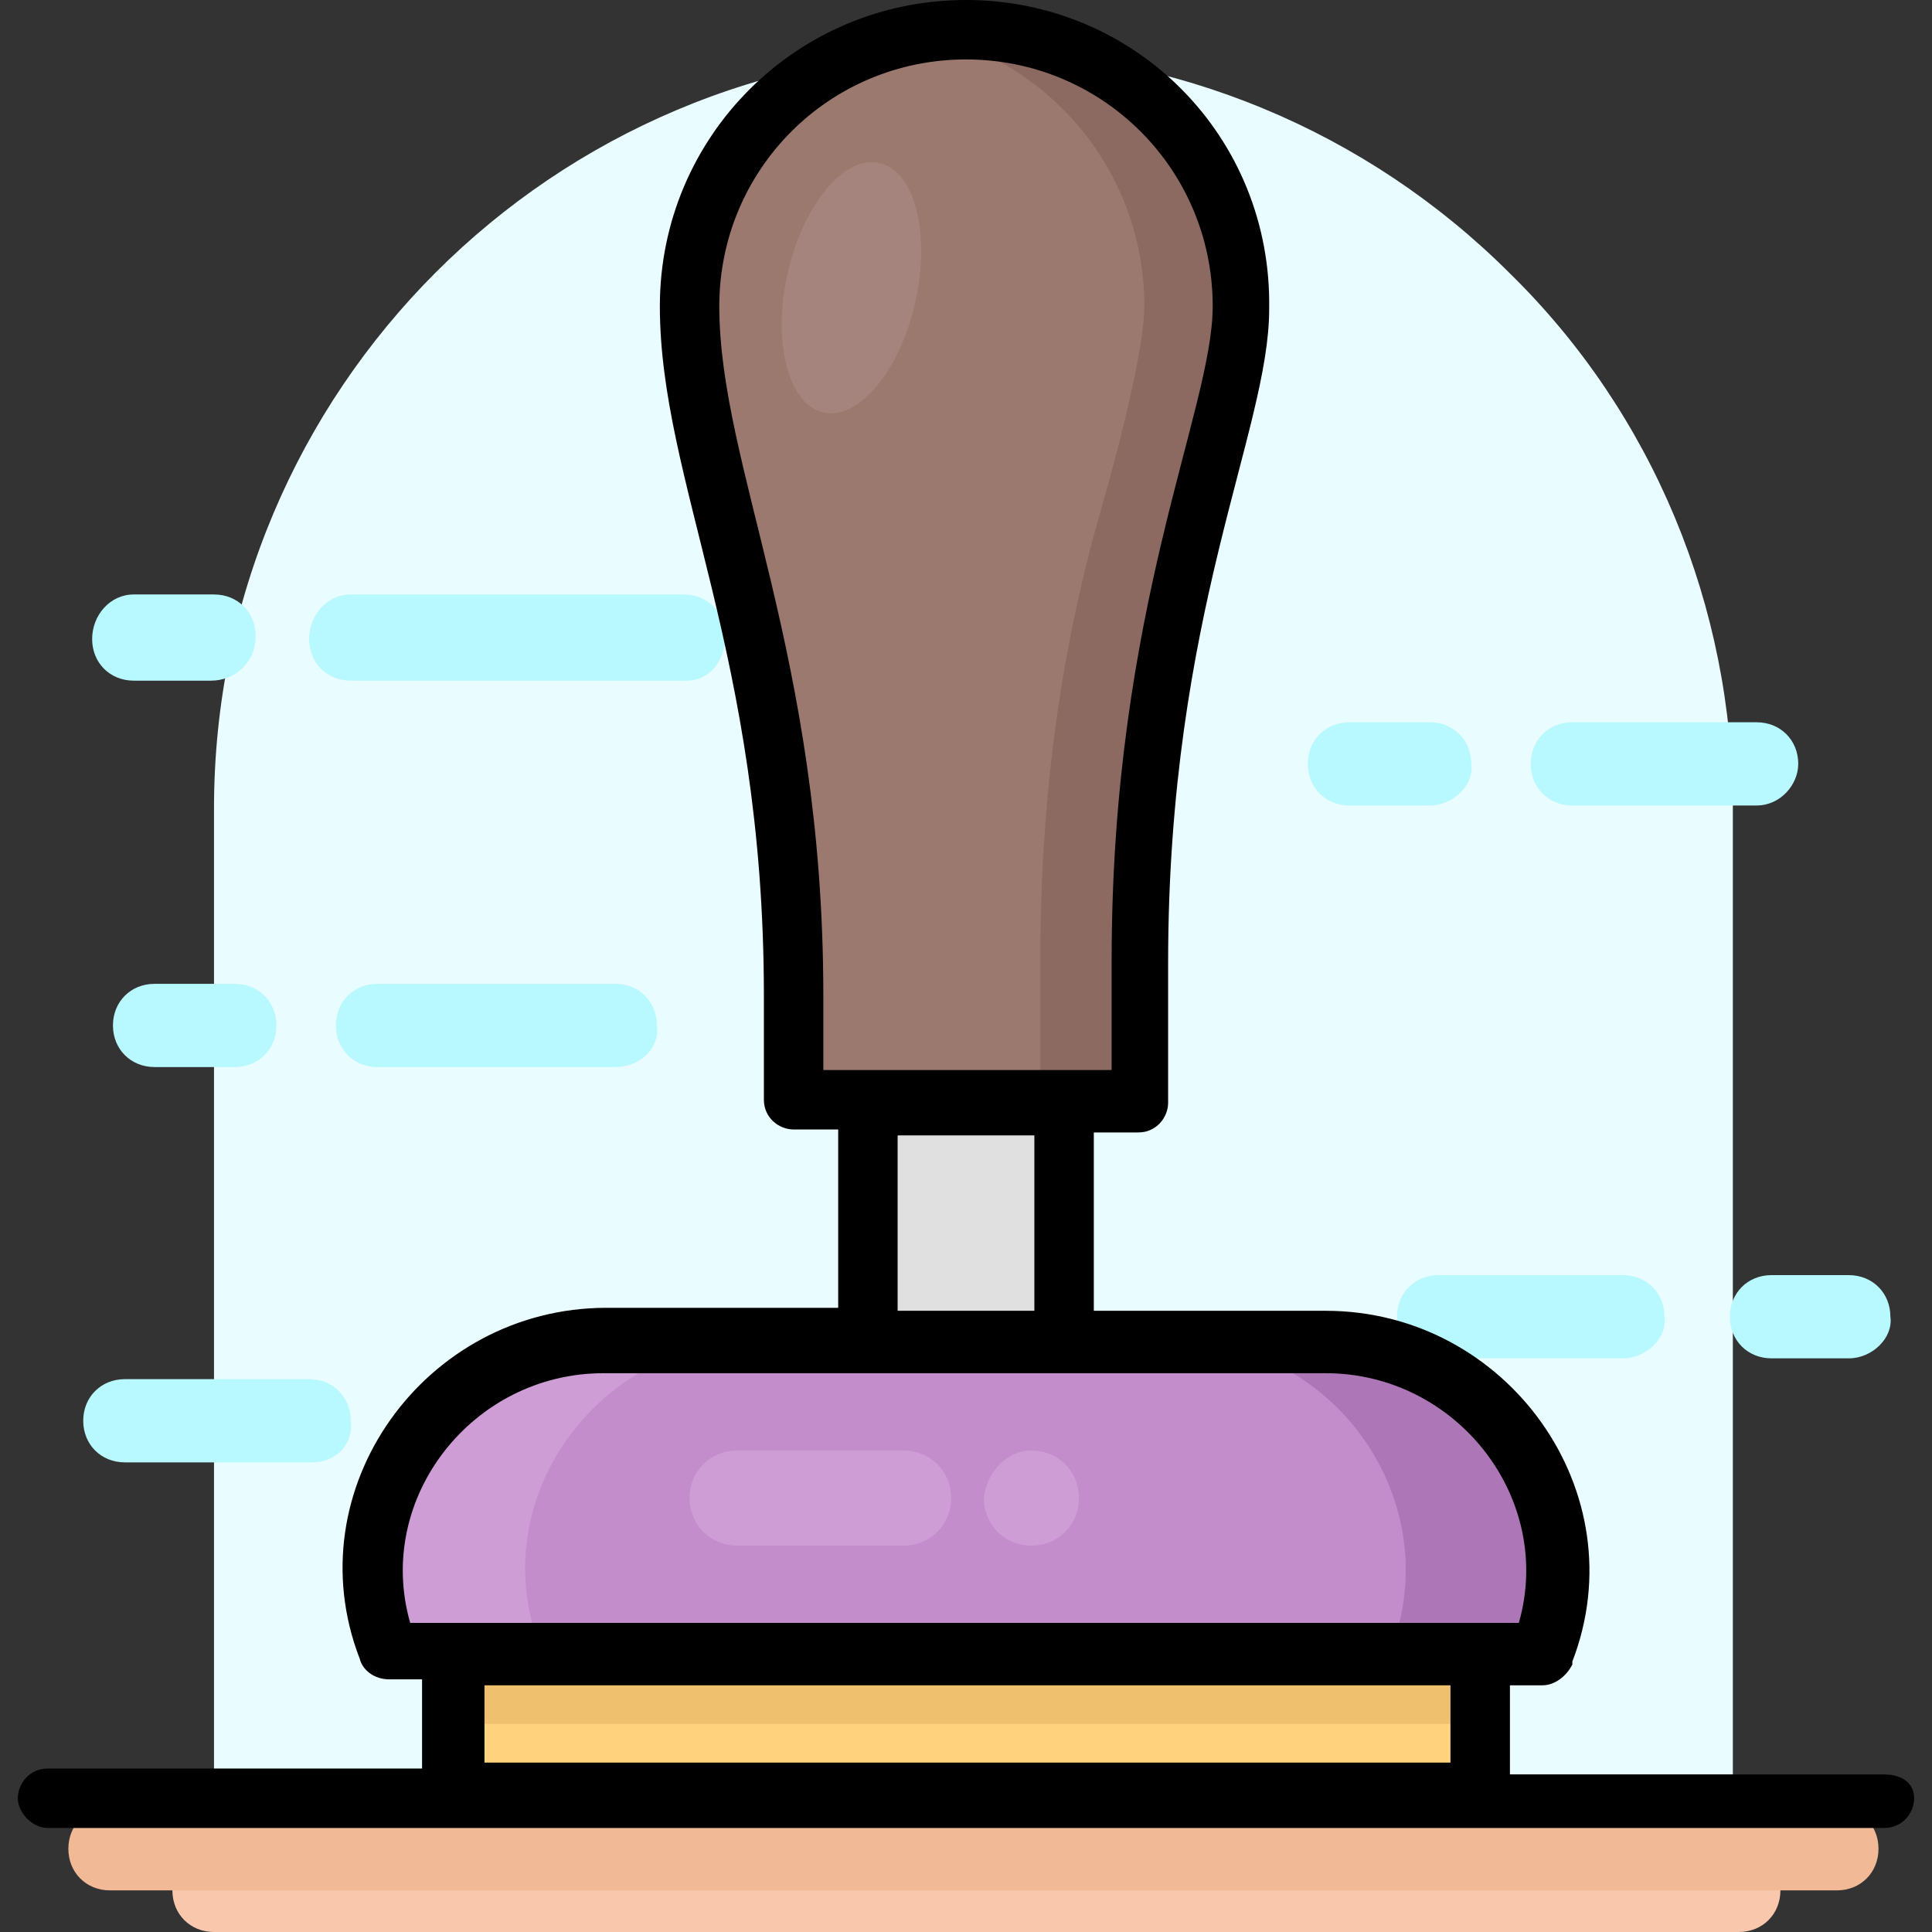 <svg width="65" height="65" version="1.1" id="stamp" xmlns="http://www.w3.org/2000/svg" xmlns:xlink="http://www.w3.org/1999/xlink" x="0px" y="0px"
	 viewBox="0 0 65 65" style="enable-background:new 0 0 65 65;" xml:space="preserve">
<rect x="0" y="0" width="65" height="65" fill="#333333" stroke="none"/>
<style type="text/css">
	.st0{fill:#F9C7AC;}
	.st1{fill:#F1B996;}
	.st2{fill:#E9FCFF;}
	.st3{fill:#B8F8FF;}
	.st4{fill:#FFD37E;}
	.st5{fill:#EFC16F;}
	.st6{fill:#C38DCB;}
	.st7{fill:#AD76B7;}
	.st8{fill:#CE9DD6;}
	.st9{fill:#E0E0E0;}
	.st10{fill:#9B796E;}
	.st11{fill:#8C6A61;}
	.st12{fill:#A5847E;}
</style>
<g>
	<path class="st0" d="M58.5,65H7.2c-0.8,0-1.4-0.6-1.4-1.4s0.6-1.4,1.4-1.4h51.3c0.8,0,1.4,0.6,1.4,1.4S59.3,65,58.5,65z"/>
	<path class="st1" d="M61.8,63.6H3.7c-0.8,0-1.4-0.6-1.4-1.4s0.6-1.4,1.4-1.4h58.1c0.8,0,1.4,0.6,1.4,1.4S62.6,63.6,61.8,63.6z"/>
	<path class="st2" d="M58.3,27.2v32.5H7.2V27.2c0-14.1,11.4-25.5,25.5-25.5c6.8,0,13.3,2.7,18.1,7.5C55.6,13.9,58.3,20.4,58.3,27.2z
		"/>
	<path class="st3" d="M59.1,27.1h-6.2c-0.8,0-1.4-0.6-1.4-1.4s0.6-1.4,1.4-1.4h6.2c0.8,0,1.4,0.6,1.4,1.4
		C60.5,26.4,59.9,27.1,59.1,27.1L59.1,27.1L59.1,27.1z M48.1,27.1h-2.7c-0.8,0-1.4-0.6-1.4-1.4s0.6-1.4,1.4-1.4h2.7
		c0.8,0,1.4,0.6,1.4,1.4C49.6,26.4,48.9,27.1,48.1,27.1L48.1,27.1L48.1,27.1z M43.3,54.7H37c-0.8,0-1.4-0.6-1.4-1.4
		c0-0.8,0.6-1.4,1.4-1.4l0,0h6.2c0.8,0,1.4,0.6,1.4,1.4C44.7,54.1,44.1,54.7,43.3,54.7L43.3,54.7z M32.3,54.7h-2.7
		c-0.8,0-1.4-0.6-1.4-1.4c0-0.8,0.6-1.4,1.4-1.4l0,0h2.7c0.8,0,1.4,0.6,1.4,1.4C33.8,54.1,33.1,54.7,32.3,54.7L32.3,54.7z
		 M10.5,49.2H4.2c-0.8,0-1.4-0.6-1.4-1.4c0-0.8,0.6-1.4,1.4-1.4h6.2c0.8,0,1.4,0.6,1.4,1.4C11.9,48.6,11.3,49.2,10.5,49.2L10.5,49.2
		L10.5,49.2z M17.8,49.2h-2.7c-0.8,0-1.4-0.6-1.4-1.4c0-0.8,0.6-1.4,1.4-1.4h2.7c0.8,0,1.4,0.6,1.4,1.4
		C19.3,48.6,18.6,49.2,17.8,49.2L17.8,49.2L17.8,49.2z M54.6,45.7h-6.2c-0.8,0-1.4-0.6-1.4-1.4c0-0.8,0.6-1.4,1.4-1.4h6.2
		c0.8,0,1.4,0.6,1.4,1.4C56.1,45,55.4,45.7,54.6,45.7L54.6,45.7z M62.2,45.7h-2.6c-0.8,0-1.4-0.6-1.4-1.4c0-0.8,0.6-1.4,1.4-1.4l0,0
		h2.6c0.8,0,1.4,0.6,1.4,1.4C63.7,45,63,45.7,62.2,45.7L62.2,45.7L62.2,45.7z M23.1,22.9H11.8c-0.8,0-1.4-0.6-1.4-1.4S11,20,11.8,20
		H23c0.8,0,1.4,0.6,1.4,1.4S23.9,22.9,23.1,22.9L23.1,22.9L23.1,22.9z M7.1,22.9H4.5c-0.8,0-1.4-0.6-1.4-1.4S3.7,20,4.5,20h2.7
		c0.8,0,1.4,0.6,1.4,1.4C8.6,22.3,7.9,22.9,7.1,22.9L7.1,22.9L7.1,22.9z M32.4,8.6h-7.2c-0.8,0-1.4-0.6-1.4-1.4s0.6-1.4,1.4-1.4h7.2
		c0.8,0,1.4,0.6,1.4,1.4S33.2,8.6,32.4,8.6L32.4,8.6L32.4,8.6z M39.8,8.6h-2.7c-0.8,0-1.4-0.6-1.4-1.4s0.6-1.4,1.4-1.4h2.7
		c0.8,0,1.4,0.6,1.4,1.4C41.2,7.9,40.6,8.6,39.8,8.6L39.8,8.6L39.8,8.6z M20.7,35.9h-8c-0.8,0-1.4-0.6-1.4-1.4
		c0-0.8,0.6-1.4,1.4-1.4l0,0h8c0.8,0,1.4,0.6,1.4,1.4C22.2,35.3,21.5,35.9,20.7,35.9L20.7,35.9z M7.9,35.9H5.2
		c-0.8,0-1.4-0.6-1.4-1.4c0-0.8,0.6-1.4,1.4-1.4l0,0h2.7c0.8,0,1.4,0.6,1.4,1.4C9.3,35.3,8.7,35.9,7.9,35.9L7.9,35.9L7.9,35.9z"/>
	<path class="st4" d="M15.2,55.6h34.5v4.7H15.2V55.6z"/>
	<path class="st5" d="M15.2,55.6h34.5V58H15.2V55.6z"/>
	<path class="st6" d="M51.9,55.5C51.9,55.5,51.9,55.6,51.9,55.5l-38.8,0.1v-0.1c-1.9-5,1.9-10.4,7.3-10.4h24.3
		C50,45.1,53.9,50.5,51.9,55.5z"/>
	<path class="st7" d="M51.9,55.5C51.9,55.5,51.9,55.6,51.9,55.5l-5.1,0.1v-0.1c1.9-5-1.9-10.4-7.3-10.4h5.1
		C50,45.1,53.9,50.5,51.9,55.5L51.9,55.5z"/>
	<path class="st8" d="M18.2,55.5C18.2,55.5,18.2,55.6,18.2,55.5l-5.1,0.1v-0.1c-1.9-5,1.9-10.4,7.3-10.4h5.1
		C20.1,45.1,16.2,50.5,18.2,55.5z"/>
	<path class="st9" d="M29.2,37.2h6.6v7.9h-6.6L29.2,37.2z"/>
	<path class="st10" d="M41.8,10.3c0,1.3-0.7,4.2-1.5,7c-1.3,4.9-2,9.9-2,15V37H26.7v-3.5c0-5.3-0.8-10.6-2.2-15.7
		c-0.8-3-1.3-5.8-1.3-7.5c0-5.1,4.2-9.3,9.3-9.3C37.6,1,41.8,5.2,41.8,10.3z"/>
	<path class="st11" d="M41.8,10.3c0,1.3-0.7,4.2-1.5,7c-1.3,4.9-2,9.9-2,15V37H35v-4.7c0-5.1,0.6-10.1,2-15c0.8-2.8,1.5-5.7,1.5-7
		c0-4.6-3.3-8.4-7.6-9.2c0.5,0,1-0.1,1.6-0.1C37.6,1,41.8,5.2,41.8,10.3L41.8,10.3z"/>
	<path d="M63.4,59.7H50.8v-3h1.1c0.4,0,0.8-0.3,1-0.7v-0.1c2.2-5.7-2.2-11.8-8.3-11.8h-7.8v-6h1.5c0.6,0,1-0.5,1-1v-4.7
		c0-11.8,3.4-17.9,3.4-22C42.8,4.6,38.2,0,32.5,0S22.2,4.6,22.2,10.3c0,5.9,3.5,11.7,3.5,23.2V37c0,0.6,0.5,1,1,1h1.5v6h-7.8
		c-6.1,0-10.5,6.1-8.3,11.8l0,0l0,0c0.1,0.4,0.5,0.7,1,0.7h1.1v3H1.6c-0.6,0-1,0.5-1,1s0.5,1,1,1h61.8c0.6,0,1-0.5,1-1
		S64,59.7,63.4,59.7z M16.3,59.3v-2.6h32.5v2.6H16.3L16.3,59.3z M27.7,36v-2.5c0-11.5-3.5-17.8-3.5-23.2c0-4.6,3.7-8.3,8.3-8.3
		s8.3,3.7,8.3,8.3c0,3.5-3.4,10.1-3.4,22V36H27.7L27.7,36z M34.8,38.2v5.9h-4.6v-5.9H34.8z M13.8,54.6c-1.2-4.2,2.1-8.4,6.5-8.4
		h24.3c4.4,0,7.7,4.2,6.5,8.4H13.8L13.8,54.6z"/>
	<ellipse transform="matrix(0.219 -0.976 0.976 0.219 12.894 35.567)" class="st12" cx="28.7" cy="9.7" rx="4.3" ry="2.2"/>
	<path class="st8" d="M24.8,48.8h5.6c0.9,0,1.6,0.7,1.6,1.6l0,0c0,0.9-0.7,1.6-1.6,1.6h-5.6c-0.9,0-1.6-0.7-1.6-1.6
		C23.2,49.5,23.9,48.8,24.8,48.8L24.8,48.8z M34.7,48.8L34.7,48.8c0.9,0,1.6,0.7,1.6,1.6l0,0c0,0.9-0.7,1.6-1.6,1.6l0,0
		c-0.9,0-1.6-0.7-1.6-1.6C33.2,49.5,33.9,48.8,34.7,48.8L34.7,48.8z"/>
</g>
</svg>

